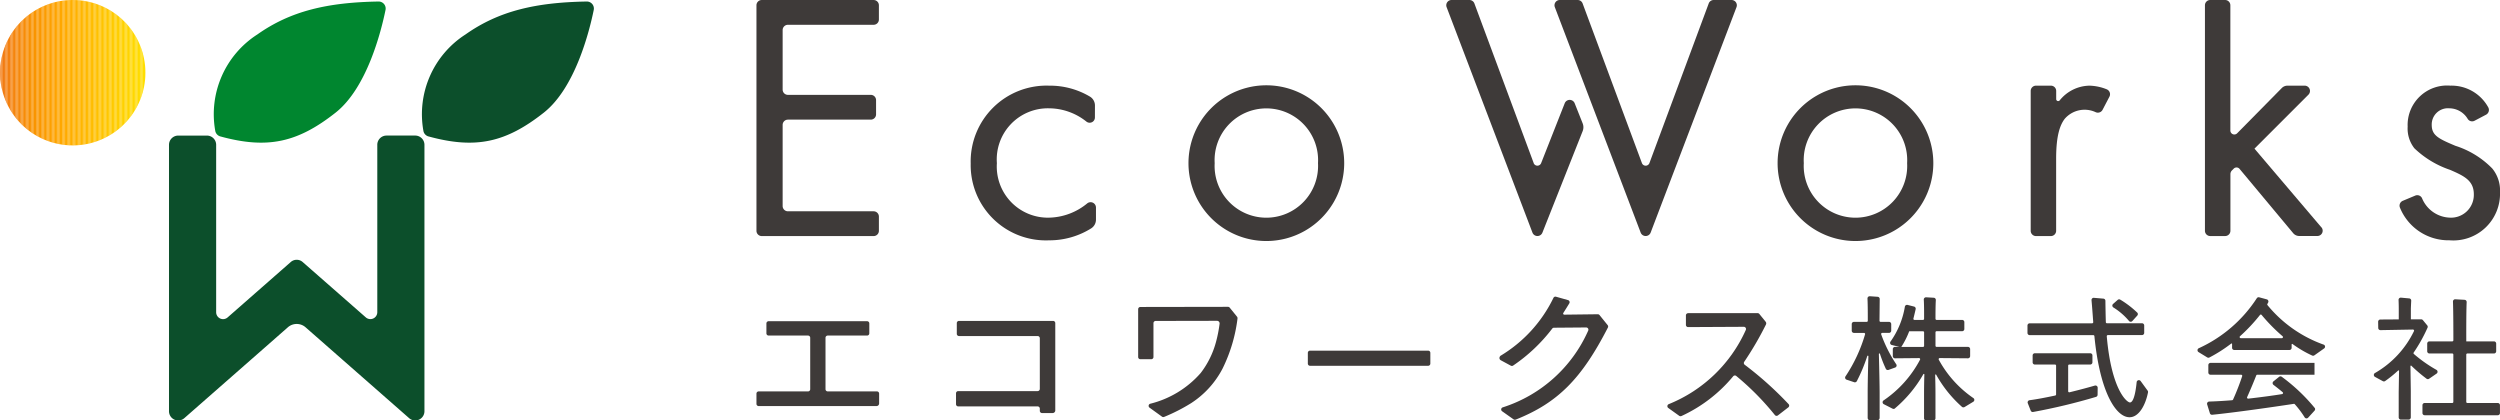 <svg id="Group_88817" data-name="Group 88817" xmlns="http://www.w3.org/2000/svg" xmlns:xlink="http://www.w3.org/1999/xlink" width="198.689" height="33.418" viewBox="0 0 198.689 33.418">
  <defs>
    <clipPath id="clip-path">
      <path id="Path_407178" data-name="Path 407178" d="M5.776,0a5.778,5.778,0,1,0,5.782,5.778A5.776,5.776,0,0,0,5.776,0Z" fill="none"/>
    </clipPath>
    <clipPath id="clip-path-2">
      <rect id="Rectangle_21341" data-name="Rectangle 21341" width="198.689" height="33.418" fill="#3e3a39"/>
    </clipPath>
  </defs>
  <g id="Group_88780" data-name="Group 88780">
    <g id="Group_88779" data-name="Group 88779" clip-path="url(#clip-path)">
      <rect id="Rectangle_21222" data-name="Rectangle 21222" width="0.016" height="11.557" transform="translate(11.542 0)" fill="#ffdf00"/>
      <rect id="Rectangle_21223" data-name="Rectangle 21223" width="0.099" height="11.557" transform="translate(11.443 0)" fill="#ffde00"/>
      <rect id="Rectangle_21224" data-name="Rectangle 21224" width="0.099" height="11.557" transform="translate(11.345 0)" fill="#ffde00"/>
      <rect id="Rectangle_21225" data-name="Rectangle 21225" width="0.099" height="11.557" transform="translate(11.246 0)" fill="#fd0"/>
      <rect id="Rectangle_21226" data-name="Rectangle 21226" width="0.099" height="11.557" transform="translate(11.148 0)" fill="#ffdc00"/>
      <rect id="Rectangle_21227" data-name="Rectangle 21227" width="0.099" height="11.557" transform="translate(11.049 0)" fill="#ffdb00"/>
      <rect id="Rectangle_21228" data-name="Rectangle 21228" width="0.099" height="11.557" transform="translate(10.951 0)" fill="#ffdb00"/>
      <rect id="Rectangle_21229" data-name="Rectangle 21229" width="0.099" height="11.557" transform="translate(10.852 0)" fill="#ffda00"/>
      <rect id="Rectangle_21230" data-name="Rectangle 21230" width="0.099" height="11.557" transform="translate(10.754 0)" fill="#ffd900"/>
      <rect id="Rectangle_21231" data-name="Rectangle 21231" width="0.099" height="11.557" transform="translate(10.656 0)" fill="#ffd800"/>
      <rect id="Rectangle_21232" data-name="Rectangle 21232" width="0.099" height="11.557" transform="translate(10.558 0)" fill="#ffd800"/>
      <rect id="Rectangle_21233" data-name="Rectangle 21233" width="0.099" height="11.557" transform="translate(10.459 0)" fill="gold"/>
      <rect id="Rectangle_21234" data-name="Rectangle 21234" width="0.099" height="11.557" transform="translate(10.361 0)" fill="#ffd600"/>
      <rect id="Rectangle_21235" data-name="Rectangle 21235" width="0.099" height="11.557" transform="translate(10.262 0)" fill="#ffd500"/>
      <rect id="Rectangle_21236" data-name="Rectangle 21236" width="0.099" height="11.557" transform="translate(10.163 0)" fill="#ffd400"/>
      <rect id="Rectangle_21237" data-name="Rectangle 21237" width="0.099" height="11.557" transform="translate(10.065 0)" fill="#ffd400"/>
      <rect id="Rectangle_21238" data-name="Rectangle 21238" width="0.099" height="11.557" transform="translate(9.966 0)" fill="#ffd300"/>
      <rect id="Rectangle_21239" data-name="Rectangle 21239" width="0.099" height="11.557" transform="translate(9.868 0)" fill="#ffd200"/>
      <rect id="Rectangle_21240" data-name="Rectangle 21240" width="0.099" height="11.557" transform="translate(9.77 0)" fill="#ffd100"/>
      <rect id="Rectangle_21241" data-name="Rectangle 21241" width="0.099" height="11.557" transform="translate(9.672 0)" fill="#ffd100"/>
      <rect id="Rectangle_21242" data-name="Rectangle 21242" width="0.099" height="11.557" transform="translate(9.573 0)" fill="#ffd000"/>
      <rect id="Rectangle_21243" data-name="Rectangle 21243" width="0.099" height="11.557" transform="translate(9.475 0)" fill="#ffcf00"/>
      <rect id="Rectangle_21244" data-name="Rectangle 21244" width="0.099" height="11.557" transform="translate(9.376 0)" fill="#ffce00"/>
      <rect id="Rectangle_21245" data-name="Rectangle 21245" width="0.099" height="11.557" transform="translate(9.278 0)" fill="#ffce00"/>
      <rect id="Rectangle_21246" data-name="Rectangle 21246" width="0.099" height="11.557" transform="translate(9.179 0)" fill="#ffcd00"/>
      <rect id="Rectangle_21247" data-name="Rectangle 21247" width="0.099" height="11.557" transform="translate(9.081 0)" fill="#fc0"/>
      <rect id="Rectangle_21248" data-name="Rectangle 21248" width="0.099" height="11.557" transform="translate(8.983 0)" fill="#ffcb00"/>
      <rect id="Rectangle_21249" data-name="Rectangle 21249" width="0.099" height="11.557" transform="translate(8.884 0)" fill="#ffca00"/>
      <rect id="Rectangle_21250" data-name="Rectangle 21250" width="0.099" height="11.557" transform="translate(8.786 0)" fill="#ffca00"/>
      <rect id="Rectangle_21251" data-name="Rectangle 21251" width="0.099" height="11.557" transform="translate(8.687 0)" fill="#ffc900"/>
      <rect id="Rectangle_21252" data-name="Rectangle 21252" width="0.099" height="11.557" transform="translate(8.589 0)" fill="#ffc800"/>
      <rect id="Rectangle_21253" data-name="Rectangle 21253" width="0.099" height="11.557" transform="translate(8.49 0)" fill="#ffc700"/>
      <rect id="Rectangle_21254" data-name="Rectangle 21254" width="0.099" height="11.557" transform="translate(8.392 0)" fill="#ffc600"/>
      <rect id="Rectangle_21255" data-name="Rectangle 21255" width="0.099" height="11.557" transform="translate(8.293 0)" fill="#ffc600"/>
      <rect id="Rectangle_21256" data-name="Rectangle 21256" width="0.099" height="11.557" transform="translate(8.195 0)" fill="#ffc500"/>
      <rect id="Rectangle_21257" data-name="Rectangle 21257" width="0.099" height="11.557" transform="translate(8.097 0)" fill="#ffc400"/>
      <rect id="Rectangle_21258" data-name="Rectangle 21258" width="0.099" height="11.557" transform="translate(7.999 0)" fill="#ffc300"/>
      <rect id="Rectangle_21259" data-name="Rectangle 21259" width="0.099" height="11.557" transform="translate(7.9 0)" fill="#ffc200"/>
      <rect id="Rectangle_21260" data-name="Rectangle 21260" width="0.099" height="11.557" transform="translate(7.801 0)" fill="#ffc100"/>
      <rect id="Rectangle_21261" data-name="Rectangle 21261" width="0.099" height="11.557" transform="translate(7.703 0)" fill="#ffc100"/>
      <rect id="Rectangle_21262" data-name="Rectangle 21262" width="0.099" height="11.557" transform="translate(7.604 0)" fill="#ffc000"/>
      <rect id="Rectangle_21263" data-name="Rectangle 21263" width="0.099" height="11.557" transform="translate(7.506 0)" fill="#ffbf00"/>
      <rect id="Rectangle_21264" data-name="Rectangle 21264" width="0.099" height="11.557" transform="translate(7.407 0)" fill="#ffbe00"/>
      <rect id="Rectangle_21265" data-name="Rectangle 21265" width="0.099" height="11.557" transform="translate(7.309 0)" fill="#ffbd00"/>
      <rect id="Rectangle_21266" data-name="Rectangle 21266" width="0.099" height="11.557" transform="translate(7.211 0)" fill="#ffbc00"/>
      <rect id="Rectangle_21267" data-name="Rectangle 21267" width="0.099" height="11.557" transform="translate(7.113 0)" fill="#ffbc00"/>
      <rect id="Rectangle_21268" data-name="Rectangle 21268" width="0.099" height="11.557" transform="translate(7.014 0)" fill="#fb0"/>
      <rect id="Rectangle_21269" data-name="Rectangle 21269" width="0.099" height="11.557" transform="translate(6.916 0)" fill="#ffba00"/>
      <rect id="Rectangle_21270" data-name="Rectangle 21270" width="0.099" height="11.557" transform="translate(6.817 0)" fill="#ffb900"/>
      <rect id="Rectangle_21271" data-name="Rectangle 21271" width="0.099" height="11.557" transform="translate(6.719 0)" fill="#ffb800"/>
      <rect id="Rectangle_21272" data-name="Rectangle 21272" width="0.099" height="11.557" transform="translate(6.62 0)" fill="#ffb700"/>
      <rect id="Rectangle_21273" data-name="Rectangle 21273" width="0.099" height="11.557" transform="translate(6.522 0)" fill="#ffb600"/>
      <rect id="Rectangle_21274" data-name="Rectangle 21274" width="0.099" height="11.557" transform="translate(6.424 0)" fill="#ffb600"/>
      <rect id="Rectangle_21275" data-name="Rectangle 21275" width="0.099" height="11.557" transform="translate(6.325 0)" fill="#ffb500"/>
      <rect id="Rectangle_21276" data-name="Rectangle 21276" width="0.099" height="11.557" transform="translate(6.227 0)" fill="#ffb400"/>
      <rect id="Rectangle_21277" data-name="Rectangle 21277" width="0.099" height="11.557" transform="translate(6.128 0)" fill="#ffb300"/>
      <rect id="Rectangle_21278" data-name="Rectangle 21278" width="0.099" height="11.557" transform="translate(6.03 0)" fill="#ffb200"/>
      <rect id="Rectangle_21279" data-name="Rectangle 21279" width="0.099" height="11.557" transform="translate(5.931 0)" fill="#ffb100"/>
      <rect id="Rectangle_21280" data-name="Rectangle 21280" width="0.099" height="11.557" transform="translate(5.833 0)" fill="#ffb000"/>
      <rect id="Rectangle_21281" data-name="Rectangle 21281" width="0.099" height="11.557" transform="translate(5.734 0)" fill="#ffb000"/>
      <rect id="Rectangle_21282" data-name="Rectangle 21282" width="0.099" height="11.557" transform="translate(5.636 0)" fill="#ffaf00"/>
      <rect id="Rectangle_21283" data-name="Rectangle 21283" width="0.099" height="11.557" transform="translate(5.538 0)" fill="#ffae00"/>
      <rect id="Rectangle_21284" data-name="Rectangle 21284" width="0.099" height="11.557" transform="translate(5.439 0)" fill="#ffad00"/>
      <rect id="Rectangle_21285" data-name="Rectangle 21285" width="0.099" height="11.557" transform="translate(5.341 0)" fill="#ffac00"/>
      <rect id="Rectangle_21286" data-name="Rectangle 21286" width="0.099" height="11.557" transform="translate(5.242 0)" fill="#ffab00"/>
      <rect id="Rectangle_21287" data-name="Rectangle 21287" width="0.099" height="11.557" transform="translate(5.144 0)" fill="#fa0"/>
      <rect id="Rectangle_21288" data-name="Rectangle 21288" width="0.099" height="11.557" transform="translate(5.045 0)" fill="#ffa900"/>
      <rect id="Rectangle_21289" data-name="Rectangle 21289" width="0.099" height="11.557" transform="translate(4.947 0)" fill="#ffa900"/>
      <rect id="Rectangle_21290" data-name="Rectangle 21290" width="0.099" height="11.557" transform="translate(4.848 0)" fill="#ffa800"/>
      <rect id="Rectangle_21291" data-name="Rectangle 21291" width="0.099" height="11.557" transform="translate(4.75 0)" fill="#ffa700"/>
      <rect id="Rectangle_21292" data-name="Rectangle 21292" width="0.099" height="11.557" transform="translate(4.652 0)" fill="#ffa600"/>
      <rect id="Rectangle_21293" data-name="Rectangle 21293" width="0.099" height="11.557" transform="translate(4.554 0)" fill="#fea500"/>
      <rect id="Rectangle_21294" data-name="Rectangle 21294" width="0.099" height="11.557" transform="translate(4.455 0)" fill="#fea400"/>
      <rect id="Rectangle_21295" data-name="Rectangle 21295" width="0.099" height="11.557" transform="translate(4.357 0)" fill="#fea300"/>
      <rect id="Rectangle_21296" data-name="Rectangle 21296" width="0.099" height="11.557" transform="translate(4.258 0)" fill="#fea200"/>
      <rect id="Rectangle_21297" data-name="Rectangle 21297" width="0.099" height="11.557" transform="translate(4.16 0)" fill="#fda100"/>
      <rect id="Rectangle_21298" data-name="Rectangle 21298" width="0.099" height="11.557" transform="translate(4.061 0)" fill="#fda000"/>
      <rect id="Rectangle_21299" data-name="Rectangle 21299" width="0.099" height="11.557" transform="translate(3.963 0)" fill="#fda000"/>
      <rect id="Rectangle_21300" data-name="Rectangle 21300" width="0.099" height="11.557" transform="translate(3.864 0)" fill="#fd9f00"/>
      <rect id="Rectangle_21301" data-name="Rectangle 21301" width="0.099" height="11.557" transform="translate(3.766 0)" fill="#fc9e00"/>
      <rect id="Rectangle_21302" data-name="Rectangle 21302" width="0.099" height="11.557" transform="translate(3.668 0)" fill="#fc9d00"/>
      <rect id="Rectangle_21303" data-name="Rectangle 21303" width="0.099" height="11.557" transform="translate(3.569 0)" fill="#fc9c00"/>
      <rect id="Rectangle_21304" data-name="Rectangle 21304" width="0.099" height="11.557" transform="translate(3.471 0)" fill="#fb9b00"/>
      <rect id="Rectangle_21305" data-name="Rectangle 21305" width="0.099" height="11.557" transform="translate(3.372 0)" fill="#fb9a00"/>
      <rect id="Rectangle_21306" data-name="Rectangle 21306" width="0.099" height="11.557" transform="translate(3.274 0)" fill="#fb9900"/>
      <rect id="Rectangle_21307" data-name="Rectangle 21307" width="0.099" height="11.557" transform="translate(3.175 0)" fill="#fb9800"/>
      <rect id="Rectangle_21308" data-name="Rectangle 21308" width="0.099" height="11.557" transform="translate(3.077 0)" fill="#fa9700"/>
      <rect id="Rectangle_21309" data-name="Rectangle 21309" width="0.099" height="11.557" transform="translate(2.979 0)" fill="#fa9600"/>
      <rect id="Rectangle_21310" data-name="Rectangle 21310" width="0.099" height="11.557" transform="translate(2.88 0)" fill="#fa9600"/>
      <rect id="Rectangle_21311" data-name="Rectangle 21311" width="0.099" height="11.557" transform="translate(2.782 0)" fill="#f99500"/>
      <rect id="Rectangle_21312" data-name="Rectangle 21312" width="0.099" height="11.557" transform="translate(2.683 0)" fill="#f99400"/>
      <rect id="Rectangle_21313" data-name="Rectangle 21313" width="0.099" height="11.557" transform="translate(2.585 0)" fill="#f99300"/>
      <rect id="Rectangle_21314" data-name="Rectangle 21314" width="0.099" height="11.557" transform="translate(2.486 0)" fill="#f99200"/>
      <rect id="Rectangle_21315" data-name="Rectangle 21315" width="0.099" height="11.557" transform="translate(2.388 0)" fill="#f89100"/>
      <rect id="Rectangle_21316" data-name="Rectangle 21316" width="0.099" height="11.557" transform="translate(2.289 0)" fill="#f89003"/>
      <rect id="Rectangle_21317" data-name="Rectangle 21317" width="0.099" height="11.557" transform="translate(2.191 0)" fill="#f88f05"/>
      <rect id="Rectangle_21318" data-name="Rectangle 21318" width="0.099" height="11.557" transform="translate(2.093 0)" fill="#f78e05"/>
      <rect id="Rectangle_21319" data-name="Rectangle 21319" width="0.099" height="11.557" transform="translate(1.995 0)" fill="#f78d07"/>
      <rect id="Rectangle_21320" data-name="Rectangle 21320" width="0.099" height="11.557" transform="translate(1.896 0)" fill="#f78c08"/>
      <rect id="Rectangle_21321" data-name="Rectangle 21321" width="0.099" height="11.557" transform="translate(1.798 0)" fill="#f78b09"/>
      <rect id="Rectangle_21322" data-name="Rectangle 21322" width="0.099" height="11.557" transform="translate(1.699 0)" fill="#f68a09"/>
      <rect id="Rectangle_21323" data-name="Rectangle 21323" width="0.099" height="11.557" transform="translate(1.601 0)" fill="#f6890a"/>
      <rect id="Rectangle_21324" data-name="Rectangle 21324" width="0.099" height="11.557" transform="translate(1.502 0)" fill="#f6880b"/>
      <rect id="Rectangle_21325" data-name="Rectangle 21325" width="0.099" height="11.557" transform="translate(1.404 0)" fill="#f5880c"/>
      <rect id="Rectangle_21326" data-name="Rectangle 21326" width="0.099" height="11.557" transform="translate(1.305 0)" fill="#f5870c"/>
      <rect id="Rectangle_21327" data-name="Rectangle 21327" width="0.099" height="11.557" transform="translate(1.207 0)" fill="#f5860d"/>
      <rect id="Rectangle_21328" data-name="Rectangle 21328" width="0.099" height="11.557" transform="translate(1.109 0)" fill="#f5850d"/>
      <rect id="Rectangle_21329" data-name="Rectangle 21329" width="0.099" height="11.557" transform="translate(1.01 0)" fill="#f4840e"/>
      <rect id="Rectangle_21330" data-name="Rectangle 21330" width="0.099" height="11.557" transform="translate(0.912 0)" fill="#f4830e"/>
      <rect id="Rectangle_21331" data-name="Rectangle 21331" width="0.099" height="11.557" transform="translate(0.813 0)" fill="#f4820f"/>
      <rect id="Rectangle_21332" data-name="Rectangle 21332" width="0.099" height="11.557" transform="translate(0.715 0)" fill="#f4810f"/>
      <rect id="Rectangle_21333" data-name="Rectangle 21333" width="0.099" height="11.557" transform="translate(0.616 0)" fill="#f38010"/>
      <rect id="Rectangle_21334" data-name="Rectangle 21334" width="0.099" height="11.557" transform="translate(0.518 0)" fill="#f37f10"/>
      <rect id="Rectangle_21335" data-name="Rectangle 21335" width="0.099" height="11.557" transform="translate(0.42 0)" fill="#f37e11"/>
      <rect id="Rectangle_21336" data-name="Rectangle 21336" width="0.099" height="11.557" transform="translate(0.321 0)" fill="#f27d11"/>
      <rect id="Rectangle_21337" data-name="Rectangle 21337" width="0.099" height="11.557" transform="translate(0.223 0)" fill="#f27c12"/>
      <rect id="Rectangle_21338" data-name="Rectangle 21338" width="0.099" height="11.557" transform="translate(0.124 0)" fill="#f27b12"/>
      <rect id="Rectangle_21339" data-name="Rectangle 21339" width="0.099" height="11.557" transform="translate(0.026 0)" fill="#f17a12"/>
      <rect id="Rectangle_21340" data-name="Rectangle 21340" width="0.026" height="11.557" transform="translate(0 0)" fill="#f17913"/>
    </g>
  </g>
  <g id="Group_88782" data-name="Group 88782" transform="translate(0 0)">
    <g id="Group_88781" data-name="Group 88781" clip-path="url(#clip-path-2)">
      <path id="Path_407179" data-name="Path 407179" d="M34.688,15.281v13.3a.55.55,0,0,1-.91.418l-5.019-4.4a.715.715,0,0,0-.951,0L22.791,29a.549.549,0,0,1-.91-.418v-13.3a.735.735,0,0,0-.735-.735H18.868a.735.735,0,0,0-.735.735V36.451a.733.733,0,0,0,1.215.556c2.077-1.822,6.275-5.5,8.227-7.219a1.067,1.067,0,0,1,1.417,0l8.228,7.219a.733.733,0,0,0,1.215-.556V15.281a.735.735,0,0,0-.735-.735H35.422a.735.735,0,0,0-.735.735" transform="translate(-4.702 -3.772)" fill="#0c4f2b"/>
      <path id="Path_407180" data-name="Path 407180" d="M23.464,10.886a.561.561,0,0,1-.405-.426,7.529,7.529,0,0,1,3.348-7.684C29.042.915,31.972.23,36.032.163a.558.558,0,0,1,.558.659c-.347,1.7-1.472,6.2-3.969,8.171-3.02,2.384-5.425,2.915-9.158,1.892" transform="translate(-5.948 -0.042)" fill="#00862f"/>
      <path id="Path_407181" data-name="Path 407181" d="M45.8,10.886a.561.561,0,0,1-.405-.426,7.531,7.531,0,0,1,3.349-7.684C51.381.915,54.312.23,58.374.163a.558.558,0,0,1,.558.66c-.347,1.7-1.472,6.2-3.969,8.17-3.019,2.384-5.425,2.915-9.161,1.892" transform="translate(-11.742 -0.042)" fill="#0c4f2b"/>
      <path id="Path_407182" data-name="Path 407182" d="M114.03,11.719a.417.417,0,0,1-.681.324,4.8,4.8,0,0,0-2.976-1.052,4.062,4.062,0,0,0-4.134,4.36,4.062,4.062,0,0,0,4.106,4.331,4.925,4.925,0,0,0,3.082-1.141.427.427,0,0,1,.687.343v.942a.824.824,0,0,1-.37.7,6.245,6.245,0,0,1-3.342.957,5.979,5.979,0,0,1-6.244-6.1A6.03,6.03,0,0,1,110.4,9.191a6.217,6.217,0,0,1,3.233.869.825.825,0,0,1,.4.713Z" transform="translate(-27.011 -2.383)" fill="#3e3a39"/>
      <path id="Path_407183" data-name="Path 407183" d="M127.526,15.35a6.188,6.188,0,0,1,12.376,0,6.188,6.188,0,0,1-12.376,0m2.082,0a4.112,4.112,0,1,0,8.212,0,4.113,4.113,0,1,0-8.212,0" transform="translate(-33.071 -2.383)" fill="#3e3a39"/>
      <path id="Path_407184" data-name="Path 407184" d="M190.741,15.35a6.188,6.188,0,0,1,12.376,0,6.188,6.188,0,0,1-12.376,0m2.082,0a4.112,4.112,0,1,0,8.212,0,4.113,4.113,0,1,0-8.212,0" transform="translate(-49.465 -2.383)" fill="#3e3a39"/>
      <path id="Path_407185" data-name="Path 407185" d="M263.438,11.979a.414.414,0,0,1-.544-.144,1.719,1.719,0,0,0-1.455-.844,1.289,1.289,0,0,0-1.406,1.322c0,.844.561,1.1,1.884,1.659a7.087,7.087,0,0,1,2.925,1.8,2.759,2.759,0,0,1,.618,1.884,3.712,3.712,0,0,1-4.021,3.824,4.16,4.16,0,0,1-3.934-2.6.417.417,0,0,1,.231-.539l.987-.413a.417.417,0,0,1,.538.205,2.483,2.483,0,0,0,2.206,1.547,1.812,1.812,0,0,0,1.912-1.856c0-1.1-.788-1.462-1.885-1.941a7.62,7.62,0,0,1-2.84-1.715,2.54,2.54,0,0,1-.534-1.715,3.137,3.137,0,0,1,3.4-3.263,3.325,3.325,0,0,1,2.995,1.706.428.428,0,0,1-.16.6Z" transform="translate(-66.77 -2.383)" fill="#3e3a39"/>
      <path id="Path_407186" data-name="Path 407186" d="M179.06.268l-4.717,12.7a.319.319,0,0,1-.592,0L169.033.268A.424.424,0,0,0,168.638,0h-1.415a.421.421,0,0,0-.394.574l6.822,17.917a.425.425,0,0,0,.789,0L181.263.575A.42.42,0,0,0,180.869,0h-1.415a.424.424,0,0,0-.395.267" transform="translate(-43.256 0)" fill="#3e3a39"/>
      <path id="Path_407187" data-name="Path 407187" d="M162.137,12.966,157.42.268A.424.424,0,0,0,157.025,0h-1.415a.42.42,0,0,0-.394.573l6.822,17.918a.425.425,0,0,0,.789,0l3.2-8.071a.832.832,0,0,0,0-.615l-.636-1.6a.425.425,0,0,0-.789,0l-1.876,4.762a.319.319,0,0,1-.592,0" transform="translate(-40.244 0)" fill="#3e3a39"/>
      <path id="Path_407188" data-name="Path 407188" d="M245.848,18.069l-5.317-6.255,4.288-4.289a.42.42,0,0,0-.3-.717h-1.367a.63.63,0,0,0-.448.187l-3.551,3.6a.315.315,0,0,1-.539-.221V.421A.419.419,0,0,0,238.2,0h-1.186a.42.42,0,0,0-.42.42v17.92a.42.42,0,0,0,.42.42H238.2a.419.419,0,0,0,.419-.42v-4.5a.421.421,0,0,1,.121-.295l.144-.144a.314.314,0,0,1,.462.021l4.26,5.107a.628.628,0,0,0,.484.227h1.441a.42.42,0,0,0,.32-.692" transform="translate(-61.355 0)" fill="#3e3a39"/>
      <path id="Path_407189" data-name="Path 407189" d="M223.943,9.481a3.929,3.929,0,0,0-1.375-.29,3.1,3.1,0,0,0-2.366,1.171.155.155,0,0,1-.12.056.157.157,0,0,1-.158-.157v-.65a.42.42,0,0,0-.42-.42h-1.186a.42.42,0,0,0-.42.42V20.725a.42.42,0,0,0,.42.42H219.5a.42.42,0,0,0,.42-.42v-5.74c0-1.912.338-2.7.675-3.15a2.087,2.087,0,0,1,2.458-.54.423.423,0,0,0,.555-.18l.547-1.047a.421.421,0,0,0-.216-.587" transform="translate(-56.507 -2.383)" fill="#3e3a39"/>
      <path id="Path_407190" data-name="Path 407190" d="M90.48,1.97H83.67a.42.42,0,0,0-.42.42V7.12a.419.419,0,0,0,.42.419h6.585a.42.42,0,0,1,.42.42V9.088a.42.42,0,0,1-.42.42H83.67a.42.42,0,0,0-.42.42v6.445a.42.42,0,0,0,.42.42h6.81a.42.42,0,0,1,.42.42v1.129a.42.42,0,0,1-.42.42H81.589a.42.42,0,0,1-.42-.42V.421a.42.42,0,0,1,.42-.42H90.48a.42.42,0,0,1,.42.42V1.55a.42.42,0,0,1-.42.42" transform="translate(-21.049 0)" fill="#3e3a39"/>
      <path id="Path_407191" data-name="Path 407191" d="M86.657,39.87V35.783a.176.176,0,0,1,.176-.176h3.129a.175.175,0,0,0,.176-.176v-.788a.176.176,0,0,0-.176-.176H82.136a.176.176,0,0,0-.176.176v.788a.175.175,0,0,0,.176.176h3.129a.176.176,0,0,1,.176.176V39.87a.175.175,0,0,1-.176.176H81.345a.176.176,0,0,0-.176.176v.813a.176.176,0,0,0,.176.176h9.363a.21.21,0,0,0,.21-.21v-.78a.176.176,0,0,0-.176-.176H86.833a.175.175,0,0,1-.176-.176" transform="translate(-21.049 -8.938)" fill="#3e3a39"/>
      <path id="Path_407192" data-name="Path 407192" d="M102.644,34.609v.851a.175.175,0,0,0,.176.176h6.246a.176.176,0,0,1,.176.176v4.024a.176.176,0,0,1-.176.176h-6.308a.176.176,0,0,0-.176.176v.864a.176.176,0,0,0,.176.176h6.308a.176.176,0,0,1,.176.176v.176a.176.176,0,0,0,.176.176h.843a.209.209,0,0,0,.21-.21V34.609a.175.175,0,0,0-.176-.176H102.82a.175.175,0,0,0-.176.176" transform="translate(-26.602 -8.929)" fill="#3e3a39"/>
      <path id="Path_407193" data-name="Path 407193" d="M130.021,33.842a.179.179,0,0,0-.038-.136l-.581-.718a.178.178,0,0,0-.137-.065l-6.962.012a.177.177,0,0,0-.176.176v3.8a.175.175,0,0,0,.176.176h.864a.176.176,0,0,0,.176-.176v-2.69a.177.177,0,0,1,.176-.176l4.871-.01a.206.206,0,0,1,.21.225,10.818,10.818,0,0,1-.286,1.454,7.028,7.028,0,0,1-1.217,2.469,7.823,7.823,0,0,1-4.013,2.443.176.176,0,0,0-.052.311l.99.715a.174.174,0,0,0,.17.02,14.168,14.168,0,0,0,2.143-1.093,7.249,7.249,0,0,0,2.5-2.748,12.384,12.384,0,0,0,1.19-3.993" transform="translate(-31.671 -8.538)" fill="#3e3a39"/>
      <path id="Path_407194" data-name="Path 407194" d="M140.333,37.8v.851a.175.175,0,0,0,.176.176h9.384a.175.175,0,0,0,.176-.176V37.8a.175.175,0,0,0-.176-.176h-9.384a.175.175,0,0,0-.176.176" transform="translate(-36.392 -9.756)" fill="#3e3a39"/>
      <path id="Path_407195" data-name="Path 407195" d="M162.179,41.606c3.375-1.341,5.255-3.277,7.333-7.319a.178.178,0,0,0-.02-.192l-.646-.8a.176.176,0,0,0-.139-.065l-2.662.033a.088.088,0,0,1-.076-.135c.133-.209.334-.53.475-.763a.175.175,0,0,0-.1-.259l-.959-.27a.174.174,0,0,0-.2.09,10.891,10.891,0,0,1-4.2,4.6.244.244,0,0,0-.093.186.208.208,0,0,0,.1.17l.806.436a.178.178,0,0,0,.181-.008,13.233,13.233,0,0,0,3.109-2.941.176.176,0,0,1,.137-.068l2.561-.021a.177.177,0,0,1,.158.256,11.126,11.126,0,0,1-6.792,6.095.175.175,0,0,0-.046.31l.905.64a.176.176,0,0,0,.167.02" transform="translate(-41.723 -8.255)" fill="#3e3a39"/>
      <path id="Path_407196" data-name="Path 407196" d="M180.562,33.6h5.524a.175.175,0,0,1,.136.065l.5.617a.209.209,0,0,1,.024.226,25.705,25.705,0,0,1-1.724,2.956.174.174,0,0,0,.038.24,27.484,27.484,0,0,1,3.488,3.129.175.175,0,0,1-.024.256l-.825.637a.175.175,0,0,1-.247-.032,21.376,21.376,0,0,0-3.064-3.1.174.174,0,0,0-.245.024,11.643,11.643,0,0,1-4.113,3.16.178.178,0,0,1-.176-.018l-.868-.622a.176.176,0,0,1,.034-.305,11.364,11.364,0,0,0,6.125-5.893.176.176,0,0,0-.159-.254l-4.424.023a.176.176,0,0,1-.176-.176v-.753a.175.175,0,0,1,.176-.176" transform="translate(-46.397 -8.713)" fill="#3e3a39"/>
      <path id="Path_407197" data-name="Path 407197" d="M202.986,40.728a10.116,10.116,0,0,0,2.258-2.717.043.043,0,0,1,.081.022c-.013.421-.025.976-.025,1.555v1.926a.175.175,0,0,0,.176.176h.556a.176.176,0,0,0,.176-.176V39.577c0-.556-.013-1.1-.024-1.5a.043.043,0,0,1,.081-.023,9.708,9.708,0,0,0,2.048,2.552.178.178,0,0,0,.207.016l.691-.419a.175.175,0,0,0,0-.3,8.762,8.762,0,0,1-2.74-3.043.088.088,0,0,1,.079-.13l2.236.019a.176.176,0,0,0,.177-.176v-.556a.175.175,0,0,0-.176-.176h-2.49a.088.088,0,0,1-.088-.088v-1.07a.088.088,0,0,1,.088-.088h2.029a.175.175,0,0,0,.176-.176v-.546a.175.175,0,0,0-.176-.176h-2.029a.088.088,0,0,1-.088-.088c0-.264,0-1.057.027-1.489a.175.175,0,0,0-.164-.185l-.608-.035a.177.177,0,0,0-.185.188c.029.426.026,1.254.024,1.523a.088.088,0,0,1-.088.087h-.675a.087.087,0,0,1-.085-.11c.053-.209.13-.528.178-.743a.175.175,0,0,0-.128-.209l-.513-.13a.175.175,0,0,0-.216.138,6.672,6.672,0,0,1-1.141,2.774.175.175,0,0,0,.1.273l.614.15h-.356a.175.175,0,0,0-.176.176v.556a.175.175,0,0,0,.178.176l1.906-.018a.088.088,0,0,1,.079.13,8.948,8.948,0,0,1-2.889,3.229.175.175,0,0,0,.011.306l.695.355a.179.179,0,0,0,.193-.02m.51-4.9a6.659,6.659,0,0,0,.621-1.232h1.095a.088.088,0,0,1,.088.088v1.07a.088.088,0,0,1-.088.088h-1.725Z" transform="translate(-52.385 -8.272)" fill="#3e3a39"/>
      <path id="Path_407198" data-name="Path 407198" d="M226.547,38.573a.176.176,0,0,0-.317.087c-.108,1.084-.3,1.613-.534,1.613s-1.468-.975-1.841-5.254a.089.089,0,0,1,.088-.1h2.711a.177.177,0,0,0,.176-.176v-.588a.176.176,0,0,0-.176-.176h-2.785a.088.088,0,0,1-.088-.084c-.013-.394-.03-1.224-.034-1.7a.175.175,0,0,0-.161-.173l-.753-.064a.174.174,0,0,0-.19.19c.033.372.067.8.093,1.164.014.195.029.388.043.576a.088.088,0,0,1-.087.095h-4.963a.175.175,0,0,0-.176.176v.588a.176.176,0,0,0,.176.176h5.056a.088.088,0,0,1,.087.08c.433,4.451,1.709,6.446,2.792,6.446.752,0,1.275-.983,1.469-1.978a.18.18,0,0,0-.031-.137Z" transform="translate(-56.418 -8.288)" fill="#3e3a39"/>
      <path id="Path_407199" data-name="Path 407199" d="M245.377,42.52a14.372,14.372,0,0,0-2.613-2.472.176.176,0,0,0-.216,0l-.448.361a.176.176,0,0,0,0,.277c.269.206.522.407.728.582a.087.087,0,0,1-.042.153c-.717.117-1.695.248-2.688.361a.088.088,0,0,1-.09-.124c.293-.648.59-1.375.724-1.721a.088.088,0,0,1,.081-.056h4.549v-.94H237.1a.175.175,0,0,0-.176.176v.589a.175.175,0,0,0,.176.176h2.43a.088.088,0,0,1,.084.115,18.974,18.974,0,0,1-.726,1.861.088.088,0,0,1-.073.05c-.654.054-1.3.09-1.823.106a.175.175,0,0,0-.162.227l.217.7a.174.174,0,0,0,.184.123c1.874-.185,5.091-.656,6.136-.815l.35-.053a.085.085,0,0,1,.076.027,7.535,7.535,0,0,1,.786,1.047.175.175,0,0,0,.278.024l.507-.557a.175.175,0,0,0,.013-.223" transform="translate(-61.415 -10.1)" fill="#3e3a39"/>
      <path id="Path_407200" data-name="Path 407200" d="M245.812,35.658a10.17,10.17,0,0,1-4.454-3.135.087.087,0,0,1-.007-.1c.016-.027.037-.064.06-.11a.177.177,0,0,0-.111-.25l-.6-.162a.175.175,0,0,0-.194.076,10.868,10.868,0,0,1-4.606,3.969.175.175,0,0,0-.021.31l.689.421a.176.176,0,0,0,.173.007,11.6,11.6,0,0,0,1.732-1.106.043.043,0,0,1,.07.034v.3a.175.175,0,0,0,.176.176H243.1a.175.175,0,0,0,.176-.176v-.264a.044.044,0,0,1,.07-.036,9.017,9.017,0,0,0,1.564.918.175.175,0,0,0,.173-.017l.775-.548a.175.175,0,0,0-.042-.308m-6.642-.663a13.576,13.576,0,0,0,1.588-1.692.082.082,0,0,1,.129,0,13.966,13.966,0,0,0,1.665,1.692.088.088,0,0,1-.057.155h-3.267a.088.088,0,0,1-.058-.154" transform="translate(-61.147 -8.272)" fill="#3e3a39"/>
      <path id="Path_407201" data-name="Path 407201" d="M258.9,38.374a12.439,12.439,0,0,1-1.2-1.024.043.043,0,0,0-.074.032l.028,1.971v2.1a.177.177,0,0,1-.176.176h-.61a.176.176,0,0,1-.176-.176V39.47l.027-1.709a.043.043,0,0,0-.073-.033,9.5,9.5,0,0,1-1.03.835.174.174,0,0,1-.184.01l-.625-.34a.175.175,0,0,1,0-.307,7.7,7.7,0,0,0,3.1-3.332.088.088,0,0,0-.083-.123l-2.58.047a.175.175,0,0,1-.178-.173l-.008-.492a.176.176,0,0,1,.175-.179l1.464-.01V32.8s0-.342-.016-.682a.175.175,0,0,1,.191-.182l.656.06a.176.176,0,0,1,.159.184c-.013.244-.028.608-.028.609v.87h.821a.174.174,0,0,1,.136.064l.344.416a.176.176,0,0,1,.024.184,12.33,12.33,0,0,1-1.1,1.974.086.086,0,0,0,.011.113,10.869,10.869,0,0,0,1.792,1.262.175.175,0,0,1,.016.3l-.595.41a.175.175,0,0,1-.2,0" transform="translate(-66.054 -8.28)" fill="#3e3a39"/>
      <path id="Path_407202" data-name="Path 407202" d="M263.45,32.339c-.042.818-.03,3.12-.03,3.12h2.2a.176.176,0,0,1,.176.176v.61a.175.175,0,0,1-.176.176h-2.115a.088.088,0,0,0-.087.088v3.76a.088.088,0,0,0,.087.087h2.415a.177.177,0,0,1,.176.176v.621a.176.176,0,0,1-.176.176h-5.808a.175.175,0,0,1-.176-.176v-.621a.176.176,0,0,1,.176-.176h2.191a.088.088,0,0,0,.088-.087v-3.76a.088.088,0,0,0-.088-.088H260.49a.175.175,0,0,1-.176-.176v-.61a.176.176,0,0,1,.176-.176h1.816a.087.087,0,0,0,.087-.087c0-.423,0-2.278-.032-3.076a.175.175,0,0,1,.185-.182l.737.041a.175.175,0,0,1,.166.184" transform="translate(-67.41 -8.328)" fill="#3e3a39"/>
      <path id="Path_407203" data-name="Path 407203" d="M222.91,40.474c-.436.128-1.192.334-2.011.533a.088.088,0,0,1-.109-.085V38.889a.088.088,0,0,1,.088-.088h1.664a.175.175,0,0,0,.176-.176V38.08a.175.175,0,0,0-.176-.176h-4.4a.175.175,0,0,0-.176.176v.546a.175.175,0,0,0,.176.176h1.6a.088.088,0,0,1,.088.088v2.289a.089.089,0,0,1-.07.086c-.805.171-1.441.292-2.041.373a.176.176,0,0,0-.139.238l.232.587a.174.174,0,0,0,.192.109,47.121,47.121,0,0,0,5-1.2.177.177,0,0,0,.124-.166l.007-.56a.175.175,0,0,0-.224-.171" transform="translate(-56.421 -9.83)" fill="#3e3a39"/>
      <path id="Path_407204" data-name="Path 407204" d="M228.635,33.173a7.513,7.513,0,0,0-1.344-1.027.175.175,0,0,0-.208.018l-.364.32a.175.175,0,0,0,.022.281,5.2,5.2,0,0,1,1.24,1.071.175.175,0,0,0,.267.008l.39-.43a.176.176,0,0,0,0-.241" transform="translate(-58.779 -8.33)" fill="#3e3a39"/>
      <path id="Path_407205" data-name="Path 407205" d="M199.752,36.538a.044.044,0,0,1,.085.015c-.028.943-.058,2.115-.058,2.895v2.006a.2.2,0,0,0,.2.2h.541a.21.21,0,0,0,.21-.21V39.512c0-.591-.031-2.029-.061-3.137a.044.044,0,0,1,.085-.015,9.873,9.873,0,0,0,.469,1.194.174.174,0,0,0,.216.087l.524-.188a.174.174,0,0,0,.083-.267,10.864,10.864,0,0,1-1.192-2.369.088.088,0,0,1,.083-.117h.538a.176.176,0,0,0,.176-.176V34a.176.176,0,0,0-.176-.176h-.668a.089.089,0,0,1-.088-.089l.017-1.728a.175.175,0,0,0-.164-.177l-.621-.043a.176.176,0,0,0-.187.184c.026.5.026,1.472.025,1.766a.087.087,0,0,1-.088.087h-1.012a.175.175,0,0,0-.176.176v.525a.175.175,0,0,0,.176.176h.8a.088.088,0,0,1,.084.113,12.125,12.125,0,0,1-1.551,3.334.175.175,0,0,0,.083.271l.6.2a.174.174,0,0,0,.21-.079,13.038,13.038,0,0,0,.833-2" transform="translate(-51.345 -8.243)" fill="#3e3a39"/>
    </g>
  </g>
</svg>
